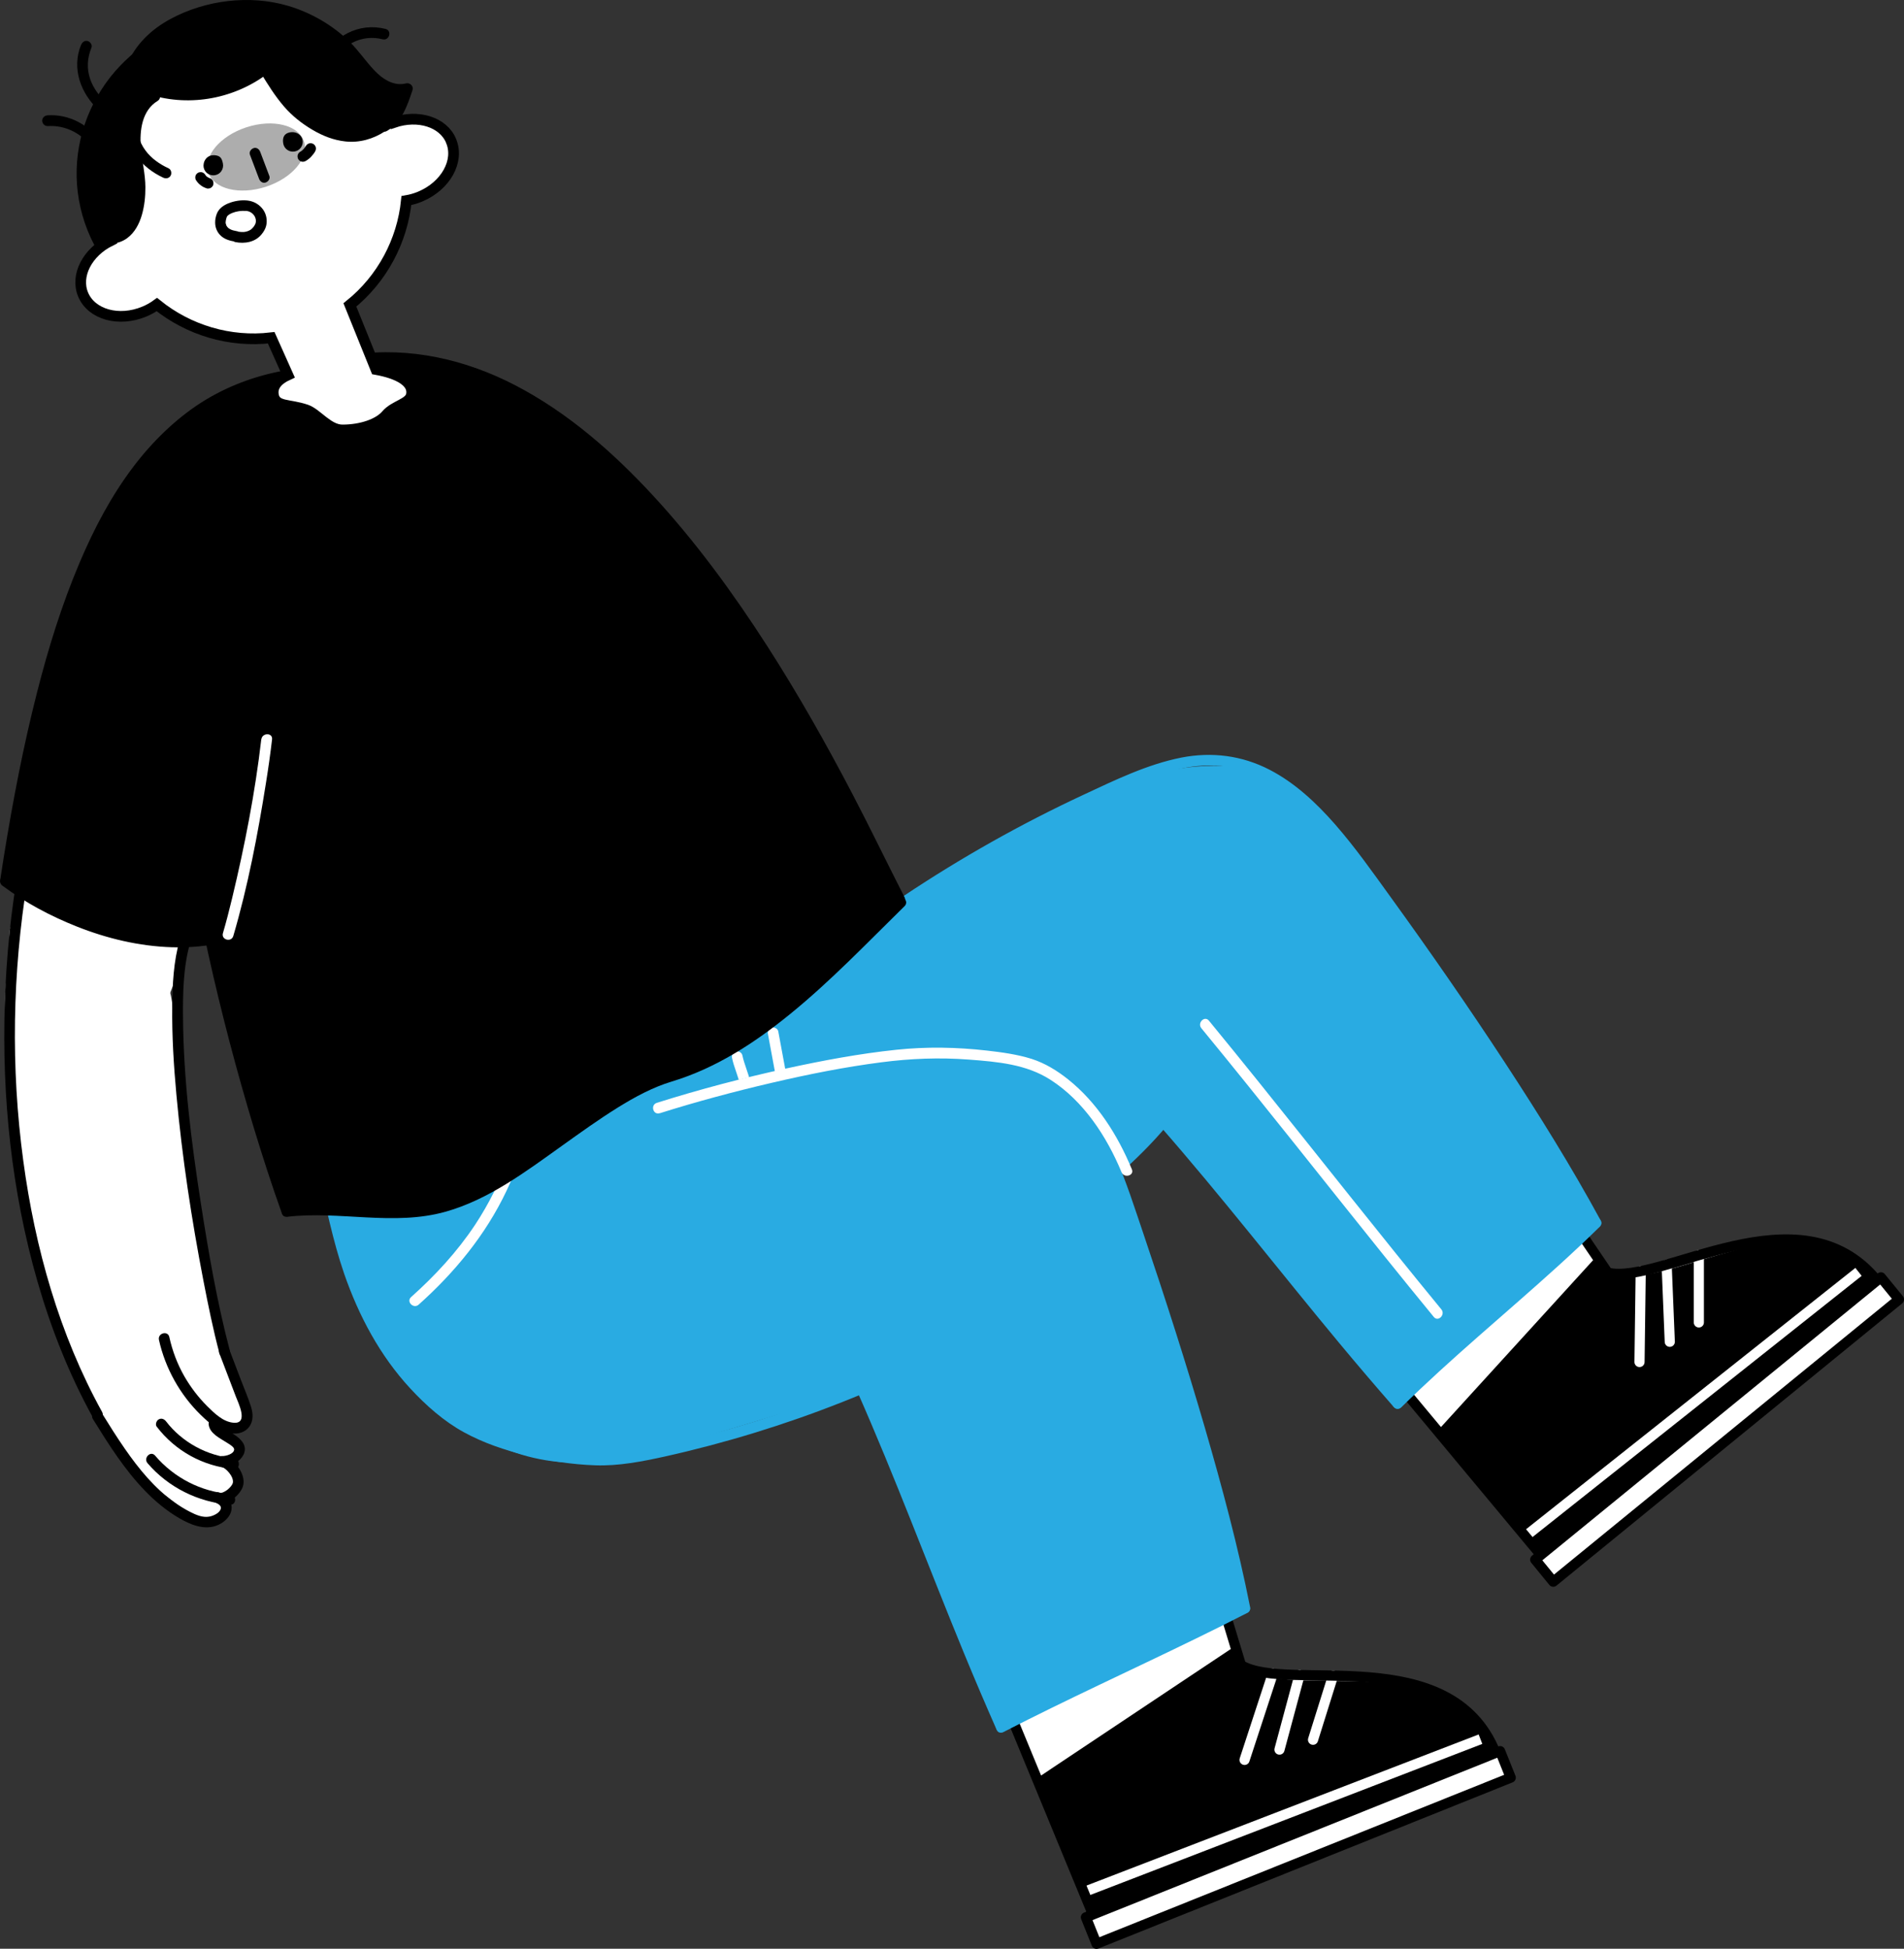 <?xml version="1.0" encoding="UTF-8"?>
<svg id="_レイヤー_2" data-name="レイヤー 2" xmlns="http://www.w3.org/2000/svg" viewBox="0 0 266.64 272.9">
  <rect x="0" y="0" width="266.64" height="272.9" fill="#333333" stroke="none"/>
  <defs>
    <style>
      .cls-1, .cls-2, .cls-3 {
        fill: #fff;
      }

      .cls-2 {
        stroke-width: 1.5px;
      }

      .cls-2, .cls-3, .cls-4 {
        stroke: #000;
      }

      .cls-2, .cls-5, .cls-6 {
        stroke-miterlimit: 10;
      }

      .cls-3, .cls-5, .cls-6, .cls-4 {
        stroke-width: 1.42px;
      }

      .cls-3, .cls-5, .cls-4 {
        stroke-linecap: round;
      }

      .cls-3, .cls-4 {
        stroke-linejoin: round;
      }

      .cls-5, .cls-6 {
        stroke: #fff;
      }

      .cls-5, .cls-6, .cls-4 {
        fill: none;
      }

      .cls-7 {
        fill: #adadad;
      }

      .cls-8 {
        fill: #29abe2;
      }
    </style>
  </defs>
  <g id="_レイヤー_19" data-name="レイヤー 19">
    <g>
      <g>
        <path class="cls-1" d="m170.02,223.15l3.76,10.03c7.09,5.68,29.31-3.51,35.65,12.29l-56.57,22.18-11.72-29.83"/>
        <path d="m172.77,230.65l1.01,2.53c7.09,5.68,29.31-3.51,35.65,12.29l-56.57,22.18-7.38-18.8"/>
        <line class="cls-6" x1="207.33" y1="243.55" x2="151.82" y2="264.94"/>
        <line class="cls-5" x1="186.69" y1="234.65" x2="183.88" y2="243.63"/>
        <line class="cls-5" x1="181.99" y1="234.56" x2="179.18" y2="245.01"/>
        <line class="cls-5" x1="178.25" y1="234.36" x2="174.29" y2="246.45"/>
        <path class="cls-4" d="m171.59,225.92l2.2,7.26c6.52,3.95,29.31-3.51,35.65,12.29l-56.57,22.18-11.72-28.41"/>
        <rect class="cls-3" x="150.58" y="256.7" width="62.5" height="4" transform="translate(-83.26 86.32) rotate(-21.86)"/>
      </g>
      <g>
        <path class="cls-1" d="m220.89,171.95l4.26,6.27c8.47,3.31,26.92-12.1,37.69,1.09l-47.37,38.06-21.66-26.63"/>
        <path d="m223.43,176.11l1.72,2.11c8.47,3.31,26.92-12.1,37.69,1.09l-47.37,38.06-13.98-17.19"/>
        <line class="cls-6" x1="260.27" y1="178.11" x2="213.67" y2="215.09"/>
        <line class="cls-5" x1="237.91" y1="175.77" x2="237.91" y2="185.19"/>
        <line class="cls-5" x1="233.4" y1="177.1" x2="233.84" y2="187.9"/>
        <line class="cls-5" x1="229.77" y1="178.02" x2="229.6" y2="190.73"/>
        <path class="cls-4" d="m220.89,171.95l4.26,6.27c7.41,1.82,26.92-12.1,37.69,1.09l-47.37,38.06-19.66-23.61"/>
        <rect class="cls-3" x="209.21" y="198.18" width="62.5" height="4" transform="translate(-72.4 197.2) rotate(-39.23)"/>
      </g>
      <path class="cls-8" d="m45.83,166.43c1.8,11.89,9.18,26.01,17.63,32.31,8.45,6.3,17.04,7.45,27.22,4.72,10.92-2.92,30-9.04,30-9.04l19.55,47.44,34.11-17.27s-8.8-33.8-18.18-60.64c2.6-2.6,6.83-7.24,6.83-7.24,0,0,17.27,21.11,32.74,39.82,10.36-8.5,18.35-16.48,27.78-25.28-8.76-15.62-37-61.65-47.56-63.5-9.65-1.7-17.62,1.08-25.48,4.98-8.77,4.35-15.33,8.57-23.74,13.58-25.41,15.12-53.29,25.52-81,35.84"/>
      <path class="cls-8" d="m44.55,164.15c1.11,4.78,2.05,9.58,3.65,14.23,2.04,5.89,5.01,11.47,9.26,16.06,2.17,2.35,4.68,4.58,7.49,6.12s5.75,2.51,8.77,3.26,6.41,1.27,9.66,1.38,6.56-.53,9.85-1.26c8.41-1.88,16.68-4.42,24.7-7.59.99-.39,1.97-.79,2.95-1.2l-.85-.34c5.34,12.07,9.92,24.44,14.94,36.63,1.49,3.62,3.03,7.23,4.61,10.81.39.88,1.68.12,1.29-.76-5.35-12.1-9.95-24.51-14.99-36.74-1.48-3.59-2.99-7.16-4.56-10.7-.12-.27-.57-.46-.85-.34-7.77,3.25-15.79,5.9-23.97,7.93-2.06.51-4.14.98-6.22,1.41-1.46.3-2.9.57-4.39.64-3.1.15-6.23-.17-9.28-.76s-6.15-1.44-9.01-2.71-5.23-3.05-7.45-5.16c-4.5-4.27-7.73-9.66-9.92-15.43-1.77-4.68-2.85-9.55-3.92-14.42-.11-.48-.21-.96-.32-1.44-.22-.94-1.66-.54-1.45.4h0Z"/>
      <path class="cls-1" d="m107.55,144.83c.33,1.78.66,3.56.99,5.34.07.4.56.62.92.52.42-.11.6-.52.52-.92-.33-1.78-.66-3.56-.99-5.34-.07-.4-.56-.62-.92-.52-.42.11-.6.52-.52.92h0Z"/>
      <path class="cls-1" d="m102.52,148.17c.27,1.3.86,2.51,1.13,3.81.08.38.55.64.92.52.41-.13.61-.51.52-.92-.27-1.3-.86-2.51-1.13-3.81-.08-.38-.55-.64-.92-.52-.41.13-.61.51-.52.92h0Z"/>
      <path class="cls-8" d="m140.61,242.51c8.82-4.54,17.86-8.65,26.77-13,2.45-1.19,4.89-2.41,7.31-3.65.86-.44.1-1.74-.76-1.29-8.82,4.54-17.86,8.65-26.77,13-2.45,1.19-4.89,2.41-7.31,3.65-.86.44-.1,1.74.76,1.29h0Z"/>
      <path class="cls-8" d="m156.69,164.48c2.38-2.14,4.7-4.41,6.75-6.87h-1.06c8.69,9.92,16.75,20.34,25.18,30.48,2.51,3.02,5.06,6.01,7.64,8.96.64.73,1.69-.34,1.06-1.06-8.71-9.95-16.81-20.4-25.25-30.57-2.48-2.99-5-5.95-7.57-8.88-.25-.29-.81-.3-1.06,0-2.05,2.46-4.37,4.73-6.75,6.87-.72.65.34,1.71,1.06,1.06h0Z"/>
      <path class="cls-8" d="m124.34,128.79c7.81-5.43,16.03-10.28,24.56-14.48,4.24-2.09,8.56-4.18,13.04-5.71s8.69-2.01,13-.45c3.67,1.33,6.78,3.89,9.45,6.68,2.84,2.97,5.25,6.3,7.66,9.61,5.46,7.48,10.77,15.07,15.88,22.79,4.74,7.15,9.34,14.42,13.54,21.9.47.83.92,1.66,1.38,2.5s1.76.09,1.29-.76c-4.09-7.53-8.64-14.81-13.33-21.98-5.16-7.88-10.53-15.62-16.05-23.25-2.51-3.47-4.98-6.99-7.8-10.21-2.62-2.99-5.61-5.8-9.17-7.64-3.86-2-8.09-2.53-12.35-1.7-4.77.94-9.29,3.15-13.67,5.19-8.76,4.08-17.21,8.84-25.25,14.21-.99.66-1.97,1.33-2.95,2.01-.79.55-.04,1.85.76,1.29h0Z"/>
      <path class="cls-8" d="m196.26,197.06c7-6.9,14.62-13.13,21.89-19.73,2-1.81,3.97-3.66,5.89-5.55.69-.68-.37-1.74-1.06-1.06-7,6.9-14.62,13.13-21.89,19.73-2,1.81-3.97,3.66-5.89,5.55-.69.68.37,1.74,1.06,1.06h0Z"/>
      <path class="cls-1" d="m71.27,162.13c-1.24,3.29-2.8,6.45-4.74,9.39-2.5,3.77-5.59,7.11-8.96,10.12-.72.64.34,1.7,1.06,1.06,5.05-4.51,9.38-9.78,12.29-15.91.66-1.39,1.25-2.81,1.8-4.26.34-.9-1.11-1.29-1.45-.4h0Z"/>
      <path class="cls-1" d="m168.24,143.99c8.66,10.54,17.08,21.28,25.63,31.91,2.29,2.85,4.6,5.69,6.92,8.52.61.75,1.67-.32,1.06-1.06-8.66-10.54-17.08-21.28-25.63-31.91-2.29-2.85-4.6-5.69-6.92-8.52-.61-.75-1.67.32-1.06,1.06h0Z"/>
      <path class="cls-8" d="m92.38,155.9c9.4-2.95,19.03-5.18,28.78-6.64,4.75-.71,9.63-1.46,14.44-1.41,4.19.04,8.28,1.06,11.57,3.75,5.9,4.82,8.44,12.56,10.81,19.52,3.01,8.79,5.88,17.64,8.52,26.55,2.46,8.27,4.75,16.6,6.55,25.04.19.9.38,1.8.56,2.71s1.63.55,1.45-.4c-1.67-8.42-3.9-16.72-6.29-24.96-2.65-9.11-5.55-18.14-8.59-27.13-2.48-7.31-4.85-15.35-10.41-20.99-2.83-2.87-6.42-4.72-10.41-5.31-4.75-.7-9.63-.02-14.35.58-9.96,1.27-19.82,3.32-29.46,6.15-1.19.35-2.38.71-3.56,1.08-.92.29-.53,1.74.4,1.45h0Z"/>
      <path class="cls-1" d="m92.38,155.9c5.18-1.63,10.43-3.04,15.72-4.27s10.17-2.2,15.33-2.87c4.09-.53,8.11-.69,12.22-.38s8.08.66,11.46,2.83c4.63,2.97,7.88,7.94,9.95,12.94.36.88,1.82.49,1.45-.4-1.98-4.78-4.87-9.37-8.96-12.62-1.52-1.21-3.2-2.24-5.06-2.84-2.03-.64-4.17-.93-6.28-1.17-4.24-.48-8.46-.56-12.71-.11-5.15.54-10.26,1.5-15.32,2.6-6.13,1.34-12.21,2.94-18.2,4.83-.92.29-.53,1.74.4,1.45h0Z"/>
      <g>
        <path d="m40.18,169.65s-15.08-46.09-16.06-78.49c-.32-10.77-1.41-29.77,15.48-36.72l7.3-3.55c24.18-4.15,37.37,11.92,43.99,19.02,18.2,19.5,34.61,56.55,34.61,56.55-6.33,6.66-14.27,17.48-35.54,25.84-10.85,5.5-16.82,11.58-24.59,15.52-6.61,3.35-15.76.96-25.19,1.83Z"/>
        <path d="m25.19,109.9c.78,7.94,2.24,15.81,3.96,23.6,1.82,8.24,3.97,16.41,6.41,24.49,1.21,3.98,2.49,7.94,3.89,11.86.32.9,1.77.51,1.45-.4-2.6-7.29-4.83-14.72-6.83-22.2-2.17-8.11-4.08-16.29-5.55-24.56-.76-4.24-1.4-8.5-1.82-12.79-.09-.95-1.59-.96-1.5,0h0Z"/>
        <path d="m47.1,51.62c7.5-1.69,15.22-.58,22.18,2.6,7.4,3.38,13.79,8.65,19.42,14.46,6.05,6.24,11.3,13.21,16.08,20.46,4.42,6.7,8.44,13.66,12.21,20.74,2.68,5.04,5.19,10.17,7.75,15.28.21.41.41.82.63,1.24.44.86,1.73.1,1.3-.76-2.46-4.82-4.81-9.7-7.32-14.5-3.68-7.04-7.6-13.97-11.9-20.66-4.76-7.4-9.98-14.56-15.96-21.04-5.62-6.09-12.02-11.71-19.42-15.53-6.93-3.58-14.67-5.35-22.46-4.27-.98.14-1.94.31-2.9.53s-.54,1.66.4,1.45h0Z"/>
        <path d="m40.18,170.4c7.41-.88,14.93,1.34,22.24-.72,6.01-1.69,11.23-5.62,16.24-9.2,2.59-1.85,5.17-3.71,7.87-5.39,2.37-1.47,4.85-2.82,7.53-3.63,6.17-1.86,11.61-5.4,16.57-9.44,5.71-4.64,10.8-9.98,16.05-15.13.69-.68-.37-1.74-1.06-1.06-4.62,4.53-9.11,9.21-14.02,13.43s-10.12,8-16.14,10.16c-1.3.47-2.63.81-3.91,1.34s-2.52,1.14-3.73,1.82c-2.71,1.52-5.27,3.3-7.8,5.1-5,3.55-10.01,7.54-15.78,9.8-3.74,1.47-7.66,1.75-11.64,1.57s-8.27-.65-12.42-.16c-.95.11-.96,1.61,0,1.5h0Z"/>
        <g>
          <path class="cls-1" d="m9.91,191.05C.59,167.16,1.36,158.03.74,141.65c-.38-10.21,3.49-11.47,9.88-12.01h0c6.4-.54,13.34,2.01,13.79,13.93,0,0,1.5,25.96,4.84,37.68,2.86,10.05,4.96,19.92-4.37,27.85-3.13,2.66-11.67-9.58-14.98-18.06Z"/>
          <rect class="cls-1" x="27.16" y="200.55" width="3.28" height="9.75" rx="1.64" ry="1.64" transform="translate(-155.27 109.78) rotate(-54.56)"/>
          <rect class="cls-1" x="22.92" y="201.41" width="6" height="12.76" rx="3" ry="3" transform="translate(-154.81 102.03) rotate(-52.56)"/>
          <rect class="cls-1" x="27.38" y="196.5" width="3.7" height="9.75" rx="1.85" ry="1.85" transform="translate(-151.79 108.43) rotate(-54.56)"/>
          <path class="cls-1" d="m28.5,197.13c-1.49-2.04-5.07-8.73-5.07-8.73-1.44-2.68-.66-4.98,1.53-5.92,2.71-1.15,4.8,1.09,5.15,2.18,1.31,4.01,2.92,7.16,3.62,9.9.52,2.03,1.18,4.51.08,4.86s-3.68-.05-5.33-2.3Z"/>
          <path class="cls-1" d="m1.37,130.3l5.75-25.56c1.6-7.11,8.66-11.57,15.76-9.97l1.54.35c7.11,1.6,8.61,9.17,7.01,16.27l-6.03,22.62c-1.6,7.11-5.42,14-12.52,12.41l-1.54-.35c-7.11-1.6-10.63-8.52-9.97-15.76Z"/>
        </g>
        <g>
          <path d="m7.71,101.88c-4.39,12.41-6.63,25.57-7.04,38.71-.42,13.05.96,26.27,4.57,38.84,1.9,6.6,4.44,13.04,7.76,19.06.47.85,1.76.09,1.3-.76-5.98-10.82-9.4-22.97-11.04-35.18-1.76-13.02-1.53-26.37.59-39.33,1.16-7.12,2.91-14.14,5.32-20.95.32-.91-1.13-1.3-1.45-.4h0Z"/>
          <path d="m25.17,131.62c-.87,3.01-1.02,6.23-1.05,9.34-.05,4.14.21,8.29.59,12.41.8,8.72,2.12,17.4,3.78,25.99.66,3.4,1.35,6.81,2.24,10.16.25.93,1.69.54,1.45-.4-1.8-6.82-3-13.83-4.08-20.79-1.32-8.52-2.4-17.16-2.47-25.79-.03-3.49.03-7.14,1-10.52.27-.93-1.18-1.33-1.45-.4h0Z"/>
          <path d="m13.01,198.72c2.18,3.52,4.42,7.08,7.32,10.07,1.41,1.46,2.99,2.77,4.75,3.8s4.02,1.94,5.99.68c.73-.47,1.37-1.22,1.37-2.14,0-.97-.74-1.67-1.57-2.04l-.58,1.37c1.4.57,3.46-1.13,3.77-2.46.37-1.59-1.22-3.71-2.75-4.08l-.2,1.47c1.69.11,4.13-1.73,2.8-3.51-.46-.61-1.16-1.03-1.8-1.43-.32-.2-.65-.4-.96-.63-.12-.09-.22-.2-.33-.29-.06-.05-.11-.22-.1-.06-.1-.95-1.6-.96-1.5,0,.14,1.29,1.58,1.92,2.54,2.55.28.18,1.02.59,1.03.93.02.67-1.22.98-1.68.95-.84-.06-1.02,1.28-.2,1.47.76.18,1.86,1.45,1.7,2.27-.11.57-1.32,1.62-1.92,1.38-.78-.32-1.35,1.03-.58,1.37.37.17.96.43.8.93-.19.59-1.05.96-1.59,1.06-.94.18-1.9-.25-2.72-.67-.74-.38-1.45-.82-2.13-1.3-2.82-1.99-5.05-4.73-7-7.55-1.11-1.6-2.14-3.24-3.16-4.89-.51-.82-1.81-.07-1.3.76h0Z"/>
          <path d="m21.95,199.79c2.6,3.4,6.51,5.56,10.78,5.92.96.08.96-1.42,0-1.5-3.69-.31-7.23-2.23-9.48-5.17-.25-.32-.64-.49-1.03-.27-.32.18-.51.71-.27,1.03h0Z"/>
          <path d="m20.66,204.9c2.9,3.39,7.11,5.48,11.55,5.81.96.07.96-1.43,0-1.5-4.05-.3-7.86-2.28-10.49-5.37-.63-.74-1.68.33-1.06,1.06h0Z"/>
          <path d="m30.72,189.52l2.29,6c.36.95,1.83,3.87-.27,3.72-1.51-.11-2.75-1.36-3.76-2.36-1.23-1.23-2.28-2.62-3.15-4.12-.99-1.73-1.69-3.58-2.12-5.53-.21-.94-1.65-.54-1.45.4.88,3.97,2.94,7.67,5.85,10.51,1.27,1.24,2.76,2.5,4.62,2.61.81.04,1.61-.24,2.12-.88.67-.84.6-1.93.29-2.91-.4-1.27-.95-2.52-1.42-3.76l-1.55-4.07c-.34-.89-1.79-.51-1.45.4h0Z"/>
        </g>
        <path d="m.75,123.41s4.46-32.47,11.43-45.14c5.14-9.33,14.48-24.93,27.83-25.66,0,0,.51,33.9-.29,39.31-2.03,13.75-8.85,39.12-8.85,39.12-11.06,3.11-23.45-2.81-30.13-7.64Z"/>
        <path d="m.37,124.05c3.18,2.36,6.71,4.24,10.39,5.7,4.23,1.68,8.75,2.76,13.31,2.9,2.62.08,5.24-.17,7.78-.8.94-.23.54-1.68-.4-1.45-8.51,2.08-17.64-.32-25.19-4.39-1.79-.97-3.52-2.05-5.15-3.26-.78-.58-1.52.73-.76,1.3H.37Z"/>
        <path d="m39.82,51.89c-4.13.74-8.11,2.23-11.65,4.49s-6.84,5.47-9.48,8.96c-3.12,4.11-5.54,8.72-7.55,13.47-2.49,5.87-4.38,11.97-5.95,18.14-1.94,7.6-3.41,15.31-4.66,23.05-.17,1.07-.34,2.14-.5,3.22-.14.94,1.3,1.35,1.45.4,1.2-7.85,2.6-15.67,4.45-23.39,1.5-6.29,3.29-12.52,5.66-18.54,1.9-4.84,4.2-9.57,7.16-13.85,2.44-3.54,5.39-6.79,8.91-9.29,3.32-2.36,7.08-4.01,11.06-4.9.5-.11,1.01-.21,1.51-.3.95-.17.55-1.62-.4-1.45h0Z"/>
        <path class="cls-1" d="m36.59,103.53c-.86,7.46-2.32,14.9-4.07,22.2-.4,1.66-.82,3.31-1.3,4.95-.27.93,1.17,1.32,1.45.4,2.05-6.98,3.43-14.22,4.57-21.4.33-2.04.62-4.09.86-6.14.11-.96-1.39-.95-1.5,0h0Z"/>
      </g>
      <ellipse cx="33.02" cy="24.06" rx="22.32" ry="21.84" transform="translate(-5.33 9.97) rotate(-15.9)"/>
      <path class="cls-2" d="m63.18,19.74c-1.11-2.67-4.64-3.75-8.05-2.58C50.39,6.55,38.02,1.59,27.23,6.1c-10.79,4.5-15.97,16.78-11.76,27.62-3.24,1.6-4.94,4.87-3.83,7.53,1.17,2.8,5.01,3.87,8.58,2.38.64-.27,1.23-.6,1.75-.98,4.45,3.59,10.22,5.33,16.01,4.65l2.33,5.21c-1.41.65-2.21,1.56-2.03,2.76.27,1.79,2.15,1.27,4.63,2.13,1.49.52,3.04,2.81,5.04,2.81,2.67,0,5.08-.85,6.15-2.11,1.14-1.34,3.27-1.54,3.52-2.82.34-1.81-1.86-2.98-4.97-3.54l-3.65-9.04c4.52-3.64,7.34-8.95,7.91-14.61.64-.11,1.29-.29,1.93-.56,3.57-1.49,5.51-4.97,4.34-7.77Z"/>
      <path d="m32.93,33.9c1.36.26,2.82.02,3.72-1.11.27-.33.5-.71.61-1.12.21-.79.05-1.68-.43-2.34-.52-.71-1.29-1.15-2.17-1.25s-1.87.06-2.72.41c-.7.3-1.3.73-1.58,1.45-.15.39-.24.82-.23,1.23,0,.64.23,1.25.67,1.72.59.64,1.46.86,2.29.97.4.05.75-.38.75-.75,0-.45-.35-.7-.75-.75.12.02-.15-.03-.13-.03-.08-.01-.15-.03-.23-.05-.14-.03-.27-.08-.4-.13.16.06-.03-.02-.05-.03-.05-.03-.1-.06-.16-.09s-.09-.06-.14-.09c.17.11-.02-.02-.05-.05-.04-.04-.19-.25-.08-.07-.05-.08-.09-.16-.14-.23-.09-.13.05.16,0,.02-.01-.04-.03-.08-.04-.12s-.02-.08-.03-.13c0-.03-.01-.06-.02-.08-.01-.08,0-.06,0,.07-.05-.03,0-.4,0-.46,0-.15-.04.19,0,.04,0-.04.01-.08.02-.12.02-.09.04-.17.06-.25.02-.07.05-.13.07-.2.04-.13-.09.17-.03.06.01-.02.03-.05.03-.07.02-.04.12-.16,0-.02.04-.04.08-.09.12-.13.02-.02.17-.14.04-.05.08-.06.15-.11.23-.15.5-.29,1.16-.45,1.78-.47.19,0,.38,0,.58.01.21.01-.12-.04.08.01.07.02.14.03.21.05.01,0,.23.09.09.03.04.02.09.04.13.06.06.03.12.07.18.11.04.03.08.05.12.08-.06-.04-.05-.04.01.02.05.05.1.1.15.15,0,0,.15.19.06.07.08.11.16.24.21.37-.06-.14.02.08.02.09.02.07.04.14.05.21-.02-.13,0,0,0,.02,0,.1,0,.2,0,.3.02-.16-.07.34-.1.32-.03-.02.1-.2.03-.07-.02.03-.03.06-.05.09-.03.07-.07.13-.11.19-.02.03-.05.07-.07.1-.11.17.08-.08-.01.02-.08.08-.14.16-.22.24-.04.03-.07.06-.11.1-.06.05-.05.04.03-.02-.03.02-.06.04-.08.06-.09.06-.18.12-.28.16-.03.02-.2.08-.03.02-.08.03-.15.06-.23.08-.06.02-.12.03-.18.05-.03,0-.3.04-.13.03-.35.03-.72,0-.98-.04-.4-.08-.81.11-.92.52-.1.37.12.85.52.92h0Z"/>
      <g>
        <ellipse class="cls-7" cx="35.88" cy="21.99" rx="7.04" ry="4.38" transform="translate(-5.05 12.19) rotate(-18.04)"/>
        <path d="m27.44,25.21c.15.24.33.47.56.65.14.11.27.21.43.3.17.09.34.16.52.22.1.03.2.04.3.01.1,0,.19-.03.28-.09.09-.05.16-.11.21-.19.07-.07.11-.16.13-.25.04-.19.03-.41-.08-.58l-.12-.15c-.09-.09-.2-.16-.33-.19-.05-.02-.1-.04-.14-.06l.18.08c-.17-.07-.33-.16-.47-.27l.15.12c-.12-.09-.23-.2-.32-.32l.12.15c-.04-.06-.08-.11-.12-.17-.1-.16-.26-.29-.45-.34-.1-.03-.2-.04-.3-.01-.1,0-.19.03-.28.09-.16.1-.3.26-.34.45s-.03.4.08.58h0Z"/>
        <path d="m42.83,20.44c-.07.12-.14.22-.22.33l.12-.15c-.16.21-.35.4-.55.56l.15-.12c-.09.07-.19.14-.3.2-.16.09-.3.27-.34.45-.03.1-.04.2-.01.3,0,.1.03.19.09.28.1.16.26.3.45.34.2.05.39.02.58-.08s.34-.22.5-.35c.11-.09.22-.19.31-.3.2-.22.39-.45.53-.71.1-.17.13-.39.08-.58-.05-.17-.18-.36-.34-.45-.17-.09-.38-.14-.58-.08s-.35.17-.45.34h0Z"/>
        <path d="m28.52,23.45c-.14-.75.38-1.82,1.58-1.71.76.07.98.44,1.12,1.18s-.34,1.47-1.09,1.61-1.47-.34-1.61-1.09Z"/>
        <path d="m39.67,20.12c-.14-.75.06-1.36.79-1.55.98-.26,1.76.29,1.91,1.03s-.34,1.47-1.09,1.61-1.47-.34-1.61-1.09Z"/>
        <path d="m35,21.66c.43,1.13.85,2.25,1.28,3.38.14.37.51.66.92.52.36-.12.67-.53.52-.92-.43-1.13-.85-2.25-1.28-3.38-.14-.37-.51-.66-.92-.52-.36.12-.67.53-.52.92h0Z"/>
      </g>
      <g>
        <path d="m53.54,17.75c1.2-.8,2.6-2.21,3.48-5.3-4.82.63-5.71-3.41-9.11-6.54-2.74-2.51-10.76-7.16-13.39-4.51-2.77,2.79,2.94,9.63,6.82,13.8,3.88,4.16,9.1,4.62,12.19,2.54Z"/>
        <path d="m21.3,7.26c-5.34.14-9.47,8.54-9.69,13.06s.05,12.62,4.37,13.16c2.1.26,3.69-4.13,3.69-6.78,0-3.85-2.31-8.91.49-11.75,4.73-4.79,2.77-7.73,1.15-7.69Z"/>
        <path d="m40.08,5.49c.52-2.74-.21-7.09-13.5-3.1-5.64,1.7-8.07,5.35-7.14,7.96,1,2.8,5.03,3.91,10.6,2.73,5.59-1.19,9.52-4.86,10.04-7.59Z"/>
      </g>
      <g>
        <path d="m53.16,17.1c-1.49.96-3.17,1.44-4.94,1.18-1.43-.21-2.77-.83-4-1.58-2.88-1.76-4.68-4.42-6.4-7.25-.5-.82-1.8-.07-1.3.76.99,1.63,2,3.25,3.25,4.7,1.13,1.31,2.48,2.38,3.97,3.26s2.99,1.46,4.64,1.64c1.96.21,3.88-.34,5.52-1.41.81-.52.06-1.82-.76-1.3h0Z"/>
        <path d="m37.02,8.77c-4.14,3.42-9.89,4.61-15.06,3.2-.93-.25-1.33,1.19-.4,1.45,5.71,1.56,11.96.17,16.52-3.59.74-.62-.32-1.67-1.06-1.06h0Z"/>
        <path d="m21.31,12.85c-1.72,1.05-2.7,2.91-3.01,4.87-.38,2.39.21,4.74.48,7.1.24,2.13.13,4.85-1.19,6.64-.85,1.15-2.16,1.36-3.49,1.06-.94-.22-1.34,1.23-.4,1.45,1.41.32,2.91.26,4.11-.62,1.07-.79,1.7-2.01,2.06-3.26s.5-2.58.49-3.88c-.01-1.89-.49-3.74-.64-5.62-.18-2.32.16-5.12,2.34-6.45.82-.5.07-1.8-.76-1.3h0Z"/>
        <path d="m19.22,9.5c1.98-4.86,7.69-7.11,12.53-7.8,6.04-.85,12.26,1.19,16.52,5.59,2.44,2.52,4.75,6.91,8.97,5.83l-.92-.92c-.57,1.75-1.19,3.86-2.89,4.84-.84.48-.08,1.78.76,1.3,2.07-1.19,2.88-3.6,3.58-5.74.18-.56-.39-1.06-.92-.92-1.73.44-3.33-.65-4.46-1.86-1.22-1.29-2.19-2.77-3.47-4.01-2.4-2.33-5.39-4.05-8.6-5C34.94-.76,28.81,0,23.89,2.65c-2.7,1.45-4.96,3.59-6.12,6.46-.36.89,1.09,1.28,1.45.4h0Z"/>
      </g>
      <path d="m11.36,6.26c-1.38,3.35-.03,6.9,2.55,9.24.71.65,1.78-.41,1.06-1.06-1.02-.92-1.89-2.05-2.34-3.36-.51-1.48-.41-2.98.18-4.41.15-.37-.17-.82-.52-.92-.43-.12-.77.15-.92.52h0Z"/>
      <path d="m53.99,4.05c-1.81-.45-3.65-.26-5.31.59-1.48.76-2.68,1.98-3.6,3.36-.54.81.76,1.56,1.29.76.75-1.14,1.75-2.12,2.96-2.77,1.32-.7,2.81-.85,4.26-.49.94.23,1.34-1.21.4-1.45h0Z"/>
      <path d="m17.71,16.81c-.16,1.78.3,3.58,1.36,5.03.97,1.33,2.3,2.35,3.79,3.04.37.17.81.1,1.03-.27.19-.32.1-.86-.27-1.03-1.25-.58-2.43-1.39-3.25-2.51-.93-1.25-1.3-2.72-1.16-4.27.04-.4-.37-.75-.75-.75-.44,0-.71.34-.75.75h0Z"/>
      <path d="m6.66,17.66c2.5-.18,4.99,1.07,6.28,3.23.5.83,1.79.07,1.29-.76-1.55-2.59-4.56-4.19-7.57-3.98-.4.03-.75.32-.75.75,0,.38.34.78.75.75h0Z"/>
    </g>
  </g>
</svg>